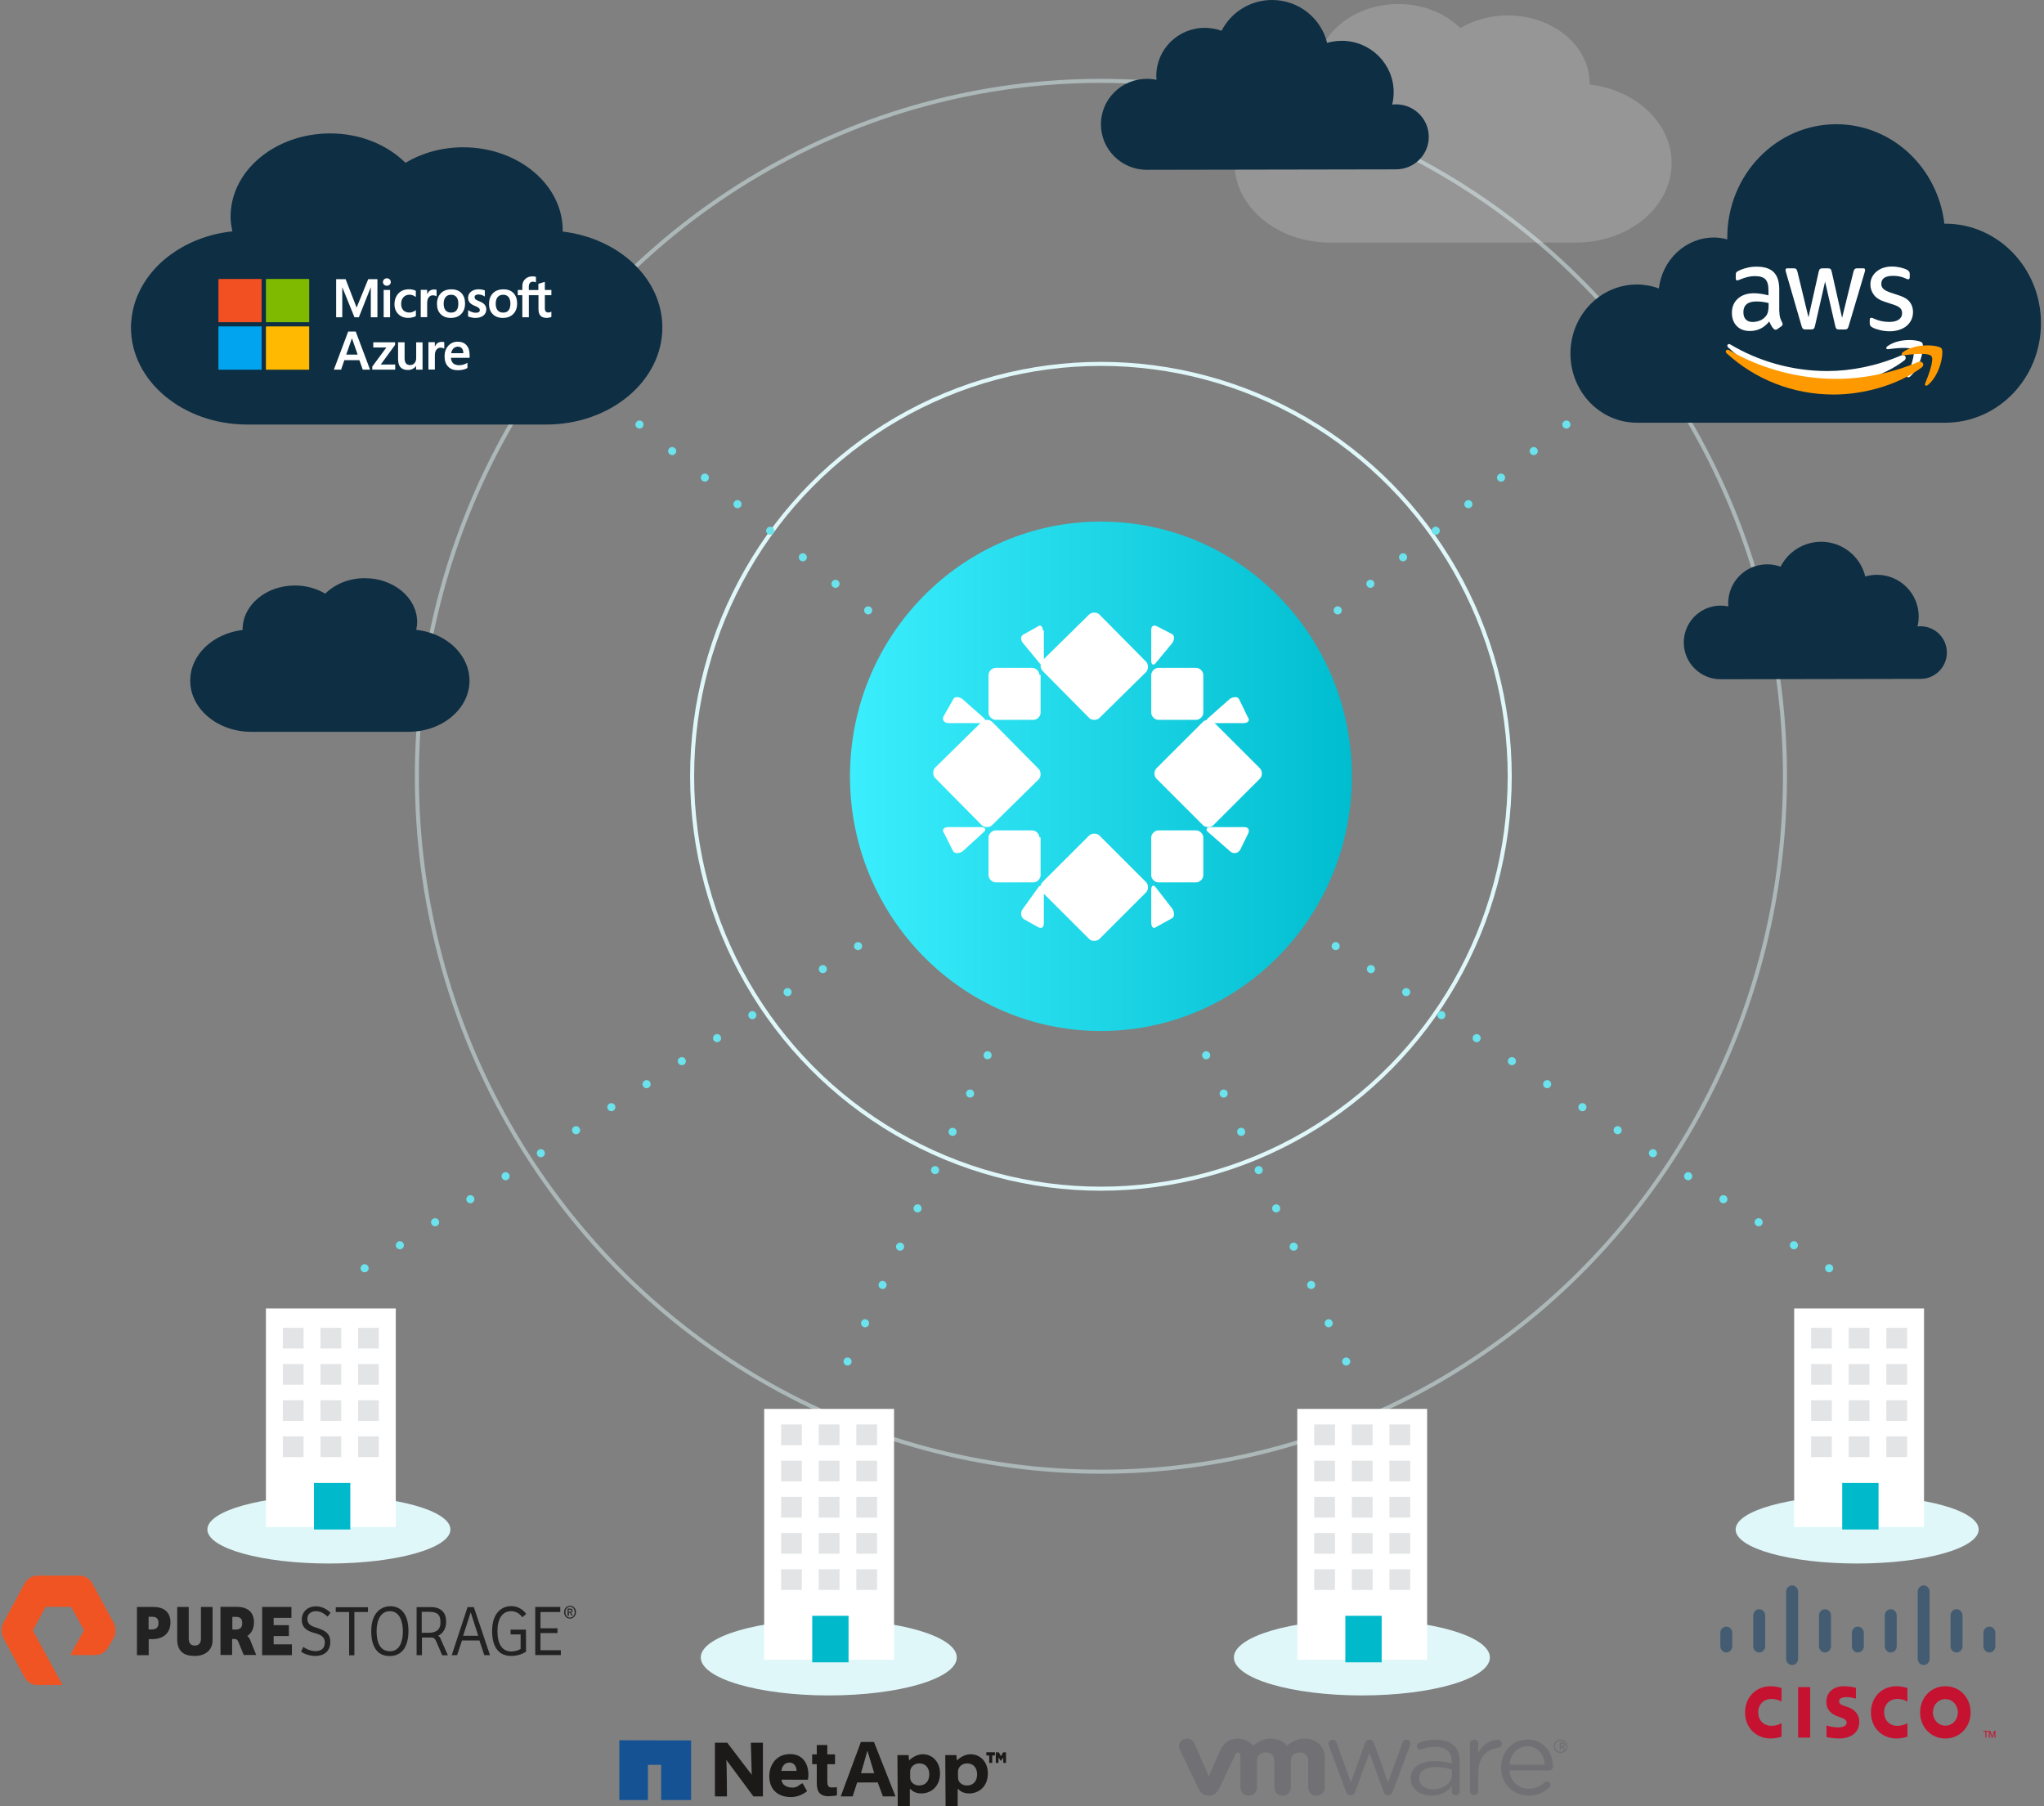 <?xml version="1.0" encoding="UTF-8"?>
<svg width="404px" height="357px" viewBox="0 0 404 357" version="1.1" xmlns="http://www.w3.org/2000/svg" xmlns:xlink="http://www.w3.org/1999/xlink">
    <rect x="0" y="0" width="404" height="357" fill="#808080" stroke="none"/>
    <title>technology-cloud-graphic-info</title>
    <defs>
        <linearGradient x1="0%" y1="50%" x2="100%" y2="50%" id="linearGradient-1">
            <stop stop-color="#3BEEFD" offset="0%"></stop>
            <stop stop-color="#00BDCF" offset="100%"></stop>
        </linearGradient>
    </defs>
    <g id="technology-cloud-graphic-info" stroke="none" stroke-width="1" fill="none" fill-rule="evenodd">
        <g id="technology-cloud-graphic-info.svg.imgo">
            <g id="Group" transform="translate(82.4, 15.983)">
                <ellipse id="Oval" fill="url(#linearGradient-1)" cx="135.2" cy="137.458" rx="49.6" ry="50.348"></ellipse>
                <ellipse id="Oval" stroke="#E0F7F9" stroke-width="0.8" cx="135.2" cy="137.458" rx="80.8" ry="81.516"></ellipse>
                <ellipse id="Oval" stroke="#E0F7F9" stroke-width="0.8" opacity="0.457" cx="135.2" cy="137.458" rx="135.2" ry="137.458"></ellipse>
            </g>
            <path d="M311.5,47.95 L262.9,47.95 C252.462,47.95 244,40.914 244,32.233 C244,31.424 244.097,30.634 244.237,29.858 C244.264,29.714 244.287,29.57 244.315,29.427 C244.477,28.684 244.701,27.956 244.986,27.251 C245.034,27.131 245.088,27.014 245.143,26.894 C245.797,25.408 246.685,24.038 247.775,22.835 C247.845,22.759 247.913,22.681 247.985,22.605 C248.562,21.987 249.184,21.411 249.846,20.884 C249.889,20.851 249.933,20.821 249.975,20.787 C251.436,19.656 253.05,18.739 254.769,18.063 C254.813,18.043 254.856,18.026 254.9,18.008 C255.8,17.66 256.73,17.363 257.698,17.133 C258.618,16.919 259.551,16.761 260.49,16.662 C260.321,15.883 260.2,15.089 260.2,14.271 C260.2,6.83 267.455,0.799 276.4,0.799 C281.326,0.799 285.68,2.66 288.637,5.554 C291.285,3.987 294.504,3.044 297.999,3.044 C306.945,3.044 314.2,9.075 314.2,16.516 C314.2,16.576 314.179,16.632 314.179,16.692 C323.343,17.775 330.4,24.31 330.4,32.233 C330.4,40.914 321.938,47.95 311.5,47.95 L311.5,47.95 Z" id="Path" fill="#FFFFFF" fill-rule="nonzero" opacity="0.179"></path>
            <path d="M49.675,144.65 L80.725,144.65 C87.394,144.65 92.8,140.118 92.8,134.527 C92.8,134.007 92.738,133.497 92.649,132.997 C92.631,132.904 92.616,132.812 92.599,132.72 C92.495,132.241 92.352,131.772 92.169,131.318 C92.139,131.241 92.105,131.166 92.07,131.088 C91.653,130.132 91.085,129.25 90.388,128.474 C90.344,128.425 90.3,128.375 90.254,128.326 C89.885,127.928 89.488,127.558 89.065,127.218 L88.983,127.155 C88.051,126.427 87.019,125.836 85.92,125.4 L85.836,125.365 C85.254,125.136 84.656,124.948 84.048,124.802 C83.461,124.664 82.865,124.562 82.265,124.498 C82.381,123.993 82.443,123.476 82.45,122.958 C82.45,118.166 77.815,114.282 72.1,114.282 C68.953,114.282 66.17,115.48 64.282,117.344 C62.59,116.334 60.534,115.728 58.301,115.728 C52.585,115.728 47.95,119.612 47.95,124.404 C47.95,124.444 47.964,124.479 47.964,124.518 C42.109,125.215 37.6,129.424 37.6,134.528 C37.6,140.118 43.006,144.65 49.675,144.65 L49.675,144.65 Z M379.595,123.786 C379.392,123.786 379.192,123.799 378.995,123.822 C379.15,123.192 379.234,122.532 379.234,121.854 C379.234,117.306 375.544,113.618 370.992,113.618 C370.208,113.618 369.428,113.73 368.675,113.951 C367.788,110.294 364.716,107.578 360.978,107.146 C357.241,106.715 353.63,108.659 351.933,112.017 C351.081,111.703 350.181,111.543 349.273,111.544 C345.026,111.544 341.583,114.985 341.583,119.229 C341.583,119.444 341.593,119.656 341.611,119.867 C339.461,119.405 337.218,119.94 335.507,121.322 C333.796,122.703 332.802,124.784 332.801,126.983 C332.803,131.004 336.063,134.262 340.084,134.261 L379.595,134.188 C382.468,134.189 384.798,131.861 384.8,128.988 C384.8,126.115 382.47,123.786 379.595,123.786 L379.595,123.786 Z" id="Shape" fill="#0D2E43" fill-rule="nonzero"></path>
            <g id="Group" transform="translate(184, 121)" fill="#FFFFFF" fill-rule="nonzero">
                <path d="M33.31,20.9 C32.798,21.417 31.775,21.417 31.263,20.9 L22.059,11.592 C21.548,11.075 21.548,10.04 22.059,9.523 L31.264,0.473 C31.776,-0.043 32.799,-0.043 33.31,0.473 L42.515,9.782 C43.027,10.299 43.027,11.333 42.515,11.85 L33.31,20.9 Z" id="Path"></path>
                <path d="M31.263,64.592 L22.059,55.397 C21.548,54.886 21.548,53.864 22.059,53.353 L31.265,44.157 C31.776,43.647 32.799,43.647 33.311,44.157 L42.515,53.353 C43.027,53.864 43.027,54.886 42.515,55.397 L33.309,64.592 C32.798,65.103 31.775,65.103 31.263,64.592 Z" id="Path"></path>
                <path d="M55.821,42.106 C55.309,42.616 54.286,42.616 53.774,42.106 L44.569,32.91 C44.057,32.4 44.057,31.377 44.569,30.867 L53.774,21.671 C54.286,21.16 55.309,21.16 55.821,21.671 L65.025,30.867 C65.537,31.377 65.537,32.399 65.025,32.91 L55.822,42.106 L55.821,42.106 Z" id="Path"></path>
                <path d="M22.108,54.889 C22.108,54.065 21.688,53.79 21.266,54.339 L18.11,58.733 C17.69,59.283 17.69,60.106 18.32,60.655 L21.266,62.303 C21.898,62.577 22.319,62.303 22.319,61.479 L22.319,54.889 L22.109,54.889 L22.108,54.889 Z" id="Path"></path>
                <path d="M47.54,60.563 C48.172,60.293 48.172,59.48 47.75,58.668 L44.384,54.335 C43.964,53.794 43.542,54.065 43.542,54.877 L43.542,61.375 C43.542,62.188 43.963,62.729 44.595,62.188 L47.54,60.563 Z" id="Path"></path>
                <path d="M53.832,44.533 C53.832,43.833 53.13,43.132 52.428,43.132 L44.946,43.132 C44.244,43.132 43.542,43.832 43.542,44.533 L43.542,52.009 C43.542,52.71 44.244,53.411 44.946,53.411 L52.429,53.411 C53.131,53.411 53.832,52.711 53.832,52.009 L53.832,44.533 L53.832,44.533 Z" id="Path"></path>
                <path d="M60.992,17.366 C60.72,16.645 59.907,16.645 59.094,17.126 L54.758,20.969 C54.215,21.449 54.487,21.93 55.3,21.93 L61.805,21.93 C62.618,21.93 63.16,21.45 62.618,20.729 L60.991,17.365 L60.992,17.366 Z" id="Path"></path>
                <path d="M47.751,6.046 C48.171,5.286 48.171,4.526 47.541,4.272 L44.594,2.751 C43.964,2.497 43.542,2.751 43.542,3.511 L43.542,9.596 C43.542,10.356 43.963,10.61 44.384,10.103 L47.752,6.046 L47.751,6.046 Z" id="Path"></path>
                <path d="M6.189,17.142 C5.388,16.638 4.586,16.638 4.319,17.394 L2.452,20.67 C2.185,21.426 2.719,21.93 3.521,21.93 L9.931,21.93 C10.732,21.93 11,21.426 10.465,20.922 L6.191,17.142 L6.189,17.142 Z" id="Path"></path>
                <path d="M21.442,12.41 C21.442,11.709 20.74,11.008 20.038,11.008 L12.788,11.008 C12.087,11.008 11.385,11.708 11.385,12.41 L11.385,19.886 C11.385,20.586 12.087,21.288 12.789,21.288 L20.272,21.288 C20.974,21.288 21.676,20.587 21.676,19.886 L21.676,12.41 L21.442,12.41 L21.442,12.41 Z" id="Path"></path>
                <path d="M22.112,3.606 C22.112,2.857 21.699,2.357 21.08,2.857 L18.396,4.357 C17.778,4.607 17.571,5.357 18.191,6.107 L21.493,10.105 C21.906,10.605 22.319,10.355 22.319,9.605 L22.319,3.608 L22.112,3.608 L22.112,3.606 Z" id="Path"></path>
                <path d="M62.733,43.69 C63.008,42.97 62.733,42.49 61.908,42.49 L55.312,42.49 C54.487,42.49 54.212,42.97 54.762,43.45 L59.16,47.294 C59.71,47.774 60.535,47.774 61.084,47.054 L62.734,43.69 L62.733,43.69 Z" id="Path"></path>
                <path d="M21.442,44.533 C21.442,43.833 20.74,43.132 20.038,43.132 L12.788,43.132 C12.087,43.132 11.385,43.832 11.385,44.533 L11.385,52.009 C11.385,52.71 12.087,53.411 12.789,53.411 L20.272,53.411 C20.974,53.411 21.676,52.711 21.676,52.009 L21.676,44.533 L21.442,44.533 L21.442,44.533 Z" id="Path"></path>
                <path d="M10.451,43.45 C11.011,42.97 10.731,42.49 9.891,42.49 L3.447,42.49 C2.606,42.49 2.046,42.97 2.606,43.69 L4.287,47.054 C4.567,47.774 5.408,47.774 6.249,47.294 L10.452,43.45 L10.451,43.45 Z" id="Path"></path>
                <path d="M53.832,19.886 C53.832,20.586 53.13,21.288 52.428,21.288 L44.946,21.288 C44.244,21.288 43.542,20.587 43.542,19.886 L43.542,12.41 C43.542,11.709 44.244,11.008 44.946,11.008 L52.429,11.008 C53.131,11.008 53.832,11.708 53.832,12.41 L53.832,19.886 L53.832,19.886 Z" id="Path"></path>
                <path d="M12.086,42.101 C11.574,42.618 10.551,42.618 10.041,42.101 L0.836,32.793 C0.324,32.276 0.324,31.242 0.836,30.725 L10.041,21.675 C10.552,21.158 11.575,21.158 12.087,21.675 L21.292,30.983 C21.803,31.501 21.803,32.535 21.292,33.052 L12.086,42.102 L12.086,42.101 Z" id="Path"></path>
            </g>
            <g id="Group" transform="translate(25, 0)">
                <path d="M250.914,20.626 C250.661,20.626 250.411,20.642 250.166,20.67 C250.363,19.875 250.463,19.058 250.463,18.239 C250.463,12.621 245.865,8.066 240.193,8.066 C239.19,8.066 238.222,8.211 237.306,8.476 C236.12,3.614 231.703,-2.41331818e-05 226.43,-2.41331818e-05 C222.221,-0.009 218.363,2.343 216.442,6.087 C215.38,5.7 214.258,5.503 213.127,5.504 C207.835,5.504 203.544,9.754 203.544,14.996 C203.544,15.262 203.558,15.524 203.579,15.784 C202.966,15.654 202.329,15.584 201.677,15.584 C196.664,15.584 192.6,19.61 192.6,24.575 C192.6,29.54 196.664,33.565 201.677,33.565 L250.914,33.475 C254.496,33.475 257.4,30.599 257.4,27.051 C257.4,23.503 254.496,20.626 250.914,20.626 Z" id="Path" fill="#0D2E43" fill-rule="nonzero"></path>
                <path d="M23.86,83.913 L82.939,83.913 C95.627,83.913 105.913,75.327 105.913,64.733 C105.913,63.746 105.795,62.782 105.625,61.835 C105.592,61.658 105.564,61.483 105.53,61.309 C105.33,60.399 105.061,59.512 104.714,58.653 C104.656,58.507 104.59,58.364 104.524,58.218 C103.73,56.406 102.649,54.734 101.324,53.265 C101.24,53.172 101.156,53.077 101.069,52.984 C100.367,52.23 99.611,51.528 98.807,50.884 C98.755,50.844 98.701,50.806 98.65,50.765 C96.875,49.386 94.913,48.266 92.823,47.44 C92.769,47.416 92.716,47.396 92.663,47.374 C91.555,46.94 90.419,46.583 89.262,46.306 C88.144,46.044 87.01,45.852 85.868,45.731 C86.073,44.781 86.221,43.811 86.221,42.813 C86.22,33.733 77.4,26.373 66.527,26.373 C60.539,26.373 55.247,28.644 51.653,32.176 C48.433,30.263 44.521,29.113 40.272,29.113 C29.397,29.113 20.578,36.473 20.578,45.553 C20.578,45.627 20.604,45.694 20.604,45.768 C9.464,47.089 0.886,55.065 0.886,64.733 C0.886,75.327 11.172,83.913 23.86,83.913 Z" id="Path" fill="#0D2E43" fill-rule="nonzero" transform="translate(53.4, 55.143) scale(-1, 1) translate(-53.4, -55.143) "></path>
                <g transform="translate(18, 54)" fill-rule="nonzero">
                    <g transform="translate(22, 11)" fill="#FFFFFF" id="Shape">
                        <path d="M5.31,0.53 L8.14,8.06 L6.7,8.06 L6.03,6.19 L3.06,6.19 L2.42,8.06 L0.99,8.06 L3.82,0.53 L5.31,0.53 L5.31,0.53 Z M4.54,1.92 L3.43,5.09 L5.69,5.09 L4.58,1.92 L4.54,1.92 Z M8.78,2.66 L13.09,2.66 L13.09,3.17 L10.26,7.05 L13.11,7.05 L13.11,8.06 L8.58,8.06 L8.58,7.46 L11.37,3.68 L8.78,3.68 L8.78,2.66 L8.78,2.66 Z M18.52,2.66 L18.52,8.06 L17.24,8.06 L17.24,7.35 L17.22,7.35 C17.05,7.59 16.83,7.79 16.55,7.92 C16.27,8.06 15.95,8.13 15.6,8.13 C14.97,8.13 14.5,7.95 14.17,7.6 C13.84,7.25 13.68,6.69 13.68,5.94 L13.68,2.66 L14.97,2.66 L14.97,5.79 C14.97,6.24 15.06,6.59 15.24,6.82 C15.42,7.05 15.69,7.16 16.06,7.16 C16.42,7.16 16.71,7.03 16.93,6.78 C17.15,6.53 17.26,6.19 17.26,5.79 L17.26,2.67 L18.52,2.67 L18.52,2.66 Z M22.34,2.57 C22.44,2.57 22.53,2.58 22.61,2.59 C22.69,2.6 22.76,2.62 22.81,2.64 L22.81,3.93 C22.722,3.868 22.624,3.82 22.52,3.79 C22.39,3.75 22.24,3.72 22.06,3.72 C21.75,3.72 21.49,3.85 21.27,4.11 C21.05,4.37 20.95,4.78 20.95,5.32 L20.95,8.04 L19.68,8.04 L19.68,2.64 L20.95,2.64 L20.95,3.49 L20.97,3.49 C21.09,3.2 21.26,2.97 21.49,2.8 C21.73,2.65 22.01,2.57 22.34,2.57 L22.34,2.57 Z M27.39,6.7 L27.39,7.74 C27.18,7.87 26.91,7.98 26.57,8.06 C26.23,8.14 25.87,8.18 25.48,8.18 C24.66,8.18 24.02,7.94 23.56,7.45 C23.1,6.96 22.87,6.29 22.87,5.42 C22.87,4.58 23.11,3.9 23.6,3.35 C24.09,2.81 24.71,2.54 25.46,2.54 C26.21,2.54 26.79,2.77 27.2,3.23 C27.61,3.69 27.82,4.32 27.82,5.12 L27.82,5.73 L24.12,5.73 C24.18,6.27 24.35,6.65 24.64,6.87 C24.93,7.09 25.31,7.19 25.77,7.19 C26.07,7.19 26.36,7.14 26.64,7.05 C26.93,6.97 27.18,6.85 27.39,6.7 L27.39,6.7 Z M26.58,4.81 C26.58,4.39 26.48,4.07 26.29,3.85 C26.1,3.63 25.82,3.52 25.47,3.52 C25.17,3.52 24.89,3.63 24.65,3.85 C24.41,4.07 24.25,4.39 24.17,4.81 L26.58,4.81 L26.58,4.81 Z"></path>
                    </g>
                    <path d="M31.6,1.18 L31.6,8.71 L30.29,8.71 L30.29,2.81 L30.27,2.81 L27.93,8.71 L27.06,8.71 L24.67,2.81 L24.65,2.81 L24.65,8.71 L23.44,8.71 L23.44,1.18 L25.31,1.18 L27.47,6.76 L27.5,6.76 L29.78,1.18 L31.6,1.18 Z M32.69,1.75 C32.69,1.54 32.77,1.36 32.92,1.22 C33.07,1.08 33.25,1.01 33.46,1.01 C33.68,1.01 33.87,1.08 34.02,1.23 C34.17,1.38 34.24,1.55 34.24,1.75 C34.24,1.96 34.16,2.13 34.01,2.27 C33.862,2.41 33.664,2.486 33.46,2.48 C33.256,2.486 33.058,2.41 32.91,2.27 C32.77,2.133 32.69,1.946 32.69,1.75 L32.69,1.75 Z M34.1,3.31 L34.1,8.71 L32.83,8.71 L32.83,3.31 L34.1,3.31 Z M37.95,7.78 C38.14,7.78 38.35,7.74 38.57,7.65 C38.8,7.56 39.01,7.45 39.2,7.3 L39.2,8.48 C39,8.6 38.77,8.68 38.51,8.74 C38.25,8.8 37.97,8.83 37.66,8.83 C36.87,8.83 36.22,8.58 35.72,8.08 C35.22,7.58 34.97,6.94 34.97,6.16 C34.97,5.29 35.22,4.58 35.73,4.02 C36.24,3.46 36.96,3.18 37.89,3.18 C38.13,3.18 38.37,3.21 38.61,3.27 C38.85,3.33 39.05,3.4 39.19,3.48 L39.19,4.7 C38.99,4.56 38.79,4.45 38.59,4.37 C38.39,4.29 38.18,4.25 37.96,4.25 C37.46,4.25 37.06,4.41 36.75,4.74 C36.44,5.07 36.29,5.5 36.29,6.06 C36.29,6.61 36.44,7.03 36.73,7.34 C37.04,7.63 37.44,7.78 37.95,7.78 Z M42.82,3.22 C42.92,3.22 43.01,3.23 43.09,3.24 C43.17,3.25 43.24,3.27 43.29,3.29 L43.29,4.58 C43.202,4.518 43.104,4.47 43,4.44 C42.87,4.4 42.72,4.37 42.54,4.37 C42.23,4.37 41.97,4.5 41.75,4.76 C41.53,5.02 41.43,5.43 41.43,5.97 L41.43,8.69 L40.16,8.69 L40.16,3.29 L41.43,3.29 L41.43,4.14 L41.45,4.14 C41.57,3.85 41.74,3.62 41.97,3.45 C42.21,3.3 42.49,3.22 42.82,3.22 L42.82,3.22 Z M43.37,6.09 C43.37,5.2 43.62,4.49 44.13,3.97 C44.63,3.45 45.33,3.19 46.23,3.19 C47.07,3.19 47.73,3.44 48.21,3.94 C48.68,4.44 48.92,5.12 48.92,5.97 C48.92,6.84 48.67,7.54 48.16,8.06 C47.66,8.58 46.97,8.84 46.1,8.84 C45.26,8.84 44.6,8.59 44.11,8.1 C43.61,7.61 43.37,6.94 43.37,6.09 L43.37,6.09 Z M44.69,6.05 C44.69,6.61 44.82,7.04 45.07,7.34 C45.33,7.64 45.69,7.79 46.17,7.79 C46.63,7.79 46.98,7.64 47.23,7.34 C47.47,7.04 47.59,6.6 47.59,6.02 C47.59,5.44 47.46,5 47.21,4.7 C46.96,4.4 46.61,4.26 46.16,4.26 C45.69,4.26 45.33,4.41 45.08,4.72 C44.82,5.03 44.69,5.47 44.69,6.05 L44.69,6.05 Z M50.8,4.73 C50.8,4.91 50.86,5.05 50.97,5.16 C51.09,5.26 51.34,5.39 51.74,5.55 C52.25,5.75 52.6,5.98 52.81,6.24 C53.01,6.49 53.12,6.8 53.12,7.16 C53.12,7.67 52.92,8.08 52.53,8.38 C52.14,8.69 51.61,8.84 50.95,8.84 C50.73,8.84 50.48,8.81 50.21,8.76 C49.94,8.71 49.71,8.64 49.52,8.55 L49.52,7.3 C49.75,7.46 50,7.59 50.27,7.68 C50.54,7.77 50.78,7.82 50.99,7.82 C51.28,7.82 51.49,7.78 51.63,7.7 C51.77,7.62 51.83,7.48 51.83,7.3 C51.832,7.129 51.755,6.966 51.62,6.86 C51.48,6.74 51.21,6.6 50.81,6.44 C50.34,6.24 50.01,6.02 49.81,5.78 C49.61,5.53 49.52,5.22 49.52,4.85 C49.52,4.36 49.71,3.96 50.1,3.65 C50.49,3.34 50.99,3.18 51.6,3.18 C51.79,3.18 52,3.2 52.24,3.24 C52.47,3.28 52.67,3.34 52.83,3.4 L52.83,4.61 C52.66,4.5 52.47,4.4 52.24,4.32 C52.02,4.24 51.79,4.2 51.57,4.2 C51.33,4.2 51.14,4.25 51.01,4.34 C50.87,4.43 50.8,4.56 50.8,4.73 L50.8,4.73 Z M53.66,6.09 C53.66,5.2 53.91,4.49 54.42,3.97 C54.92,3.45 55.62,3.19 56.52,3.19 C57.36,3.19 58.02,3.44 58.5,3.94 C58.97,4.44 59.21,5.12 59.21,5.97 C59.21,6.84 58.96,7.54 58.45,8.06 C57.95,8.58 57.26,8.84 56.39,8.84 C55.55,8.84 54.89,8.59 54.4,8.1 C53.91,7.61 53.66,6.94 53.66,6.09 L53.66,6.09 Z M54.98,6.05 C54.98,6.61 55.11,7.04 55.36,7.34 C55.62,7.64 55.98,7.79 56.46,7.79 C56.92,7.79 57.27,7.64 57.52,7.34 C57.76,7.04 57.88,6.6 57.88,6.02 C57.88,5.44 57.75,5 57.5,4.7 C57.25,4.4 56.9,4.26 56.45,4.26 C55.98,4.26 55.62,4.41 55.37,4.72 C55.11,5.03 54.98,5.47 54.98,6.05 L54.98,6.05 Z M63.42,4.35 L61.53,4.35 L61.53,8.71 L60.24,8.71 L60.24,4.35 L59.34,4.35 L59.34,3.31 L60.24,3.31 L60.24,2.56 C60.24,1.99 60.42,1.53 60.79,1.17 C61.16,0.81 61.63,0.63 62.21,0.63 C62.36,0.63 62.5,0.64 62.62,0.65 C62.74,0.67 62.84,0.69 62.93,0.72 L62.93,1.82 C62.89,1.8 62.81,1.77 62.71,1.73 C62.61,1.7 62.48,1.68 62.35,1.68 C62.08,1.68 61.88,1.76 61.74,1.93 C61.6,2.1 61.52,2.34 61.52,2.67 L61.52,3.32 L63.41,3.32 L63.41,2.1 L64.69,1.71 L64.69,3.31 L65.98,3.31 L65.98,4.35 L64.69,4.35 L64.69,6.87 C64.69,7.2 64.75,7.44 64.87,7.57 C64.99,7.71 65.18,7.77 65.44,7.77 C65.51,7.77 65.6,7.75 65.71,7.72 C65.81,7.69 65.9,7.64 65.98,7.59 L65.98,8.64 C65.9,8.69 65.77,8.73 65.58,8.77 C65.39,8.81 65.21,8.83 65.03,8.83 C64.49,8.83 64.09,8.69 63.83,8.4 C63.56,8.11 63.43,7.69 63.43,7.11 L63.43,4.35 L63.42,4.35 L63.42,4.35 Z" id="Shape" fill="#FFFFFF"></path>
                    <polygon id="Path" fill="#F25022" points="0.21 1.18 8.71 1.18 8.71 9.68 0.21 9.68"></polygon>
                    <polygon id="Path" fill="#7FBA00" points="9.6 1.18 18.1 1.18 18.1 9.68 9.6 9.68"></polygon>
                    <polygon id="Path" fill="#00A4EF" points="0.21 10.56 8.71 10.56 8.71 19.06 0.21 19.06"></polygon>
                    <polygon id="Path" fill="#FFB900" points="9.6 10.56 18.1 10.56 18.1 19.06 9.6 19.06"></polygon>
                    <g transform="translate(0, 1)" id="Path">
                        <polygon fill="#F25022" points="0.21 0.18 8.71 0.18 8.71 8.68 0.21 8.68"></polygon>
                        <polygon fill="#7FBA00" points="9.6 0.18 18.1 0.18 18.1 8.68 9.6 8.68"></polygon>
                        <polygon fill="#00A4EF" points="0.21 9.56 8.71 9.56 8.71 18.06 0.21 18.06"></polygon>
                        <polygon fill="#FFB900" points="9.6 9.56 18.1 9.56 18.1 18.06 9.6 18.06"></polygon>
                    </g>
                </g>
                <path d="M101.4,83.913 L148.6,122.273 M284.6,83.913 L237.4,122.273" id="Shape" stroke="#6BE2EC" stroke-width="1.6" stroke-linecap="round" stroke-linejoin="round" stroke-dasharray="0,8.32"></path>
                <g transform="translate(285, 24)" fill-rule="nonzero">
                    <path d="M74.485,20.217 C74.426,20.217 74.37,20.227 74.309,20.227 C73.016,9.147 63.951,0.553 52.943,0.553 C41.043,0.553 31.4,10.578 31.4,22.95 C31.4,23.075 31.415,23.197 31.418,23.319 C30.568,23.101 29.69,22.949 28.774,22.949 C23.144,22.949 18.551,27.351 17.875,33.015 C16.485,32.504 15.016,32.241 13.535,32.238 C6.28,32.238 0.4,38.352 0.4,45.893 C0.4,53.438 6.28,59.553 13.535,59.553 L74.485,59.553 C84.93,59.553 93.4,50.747 93.4,39.884 C93.4,29.023 84.931,20.216 74.485,20.216 L74.485,20.217 Z" id="Path" fill="#0D2E43"></path>
                    <g transform="translate(31, 28)" fill="#FFFFFF">
                        <path d="M10.697,9.573 C10.697,10.077 10.749,10.485 10.84,10.785 C10.944,11.085 11.074,11.411 11.255,11.765 C11.313,11.859 11.345,11.967 11.345,12.078 C11.345,12.215 11.268,12.351 11.099,12.488 L10.281,13.059 C10.184,13.133 10.066,13.176 9.944,13.182 C9.814,13.182 9.685,13.114 9.554,12.992 C9.379,12.794 9.222,12.58 9.087,12.352 C8.957,12.12 8.828,11.861 8.685,11.547 C7.673,12.801 6.401,13.427 4.869,13.427 C3.779,13.427 2.909,13.1 2.273,12.447 C1.637,11.793 1.313,10.922 1.313,9.832 C1.313,8.674 1.703,7.735 2.494,7.026 C3.286,6.319 4.337,5.964 5.674,5.964 C6.115,5.964 6.57,6.005 7.05,6.074 C7.53,6.142 8.024,6.251 8.542,6.374 L8.542,5.379 C8.542,4.344 8.335,3.622 7.932,3.2 C7.517,2.778 6.816,2.574 5.816,2.574 C5.362,2.574 4.895,2.628 4.415,2.751 C3.938,2.871 3.469,3.025 3.013,3.214 C2.866,3.284 2.713,3.343 2.558,3.391 C2.491,3.414 2.422,3.427 2.351,3.431 C2.17,3.431 2.078,3.295 2.078,3.01 L2.078,2.343 C2.078,2.124 2.104,1.961 2.17,1.865 C2.234,1.77 2.351,1.675 2.533,1.58 C2.987,1.334 3.532,1.13 4.168,0.967 C4.828,0.789 5.509,0.702 6.193,0.708 C7.738,0.708 8.867,1.076 9.593,1.812 C10.307,2.546 10.671,3.662 10.671,5.162 L10.671,9.573 L10.697,9.573 L10.697,9.573 Z M5.427,11.643 C5.855,11.643 6.297,11.561 6.764,11.398 C7.231,11.235 7.647,10.935 7.998,10.526 C8.207,10.275 8.358,9.976 8.438,9.655 C8.528,9.267 8.571,8.869 8.568,8.47 L8.568,7.9 C8.175,7.799 7.776,7.721 7.374,7.668 C6.97,7.614 6.562,7.587 6.154,7.586 C5.284,7.586 4.649,7.764 4.22,8.131 C3.792,8.499 3.584,9.016 3.584,9.696 C3.584,10.336 3.74,10.814 4.064,11.14 C4.376,11.48 4.83,11.644 5.427,11.644 L5.427,11.643 Z M15.85,13.113 C15.616,13.113 15.46,13.073 15.357,12.978 C15.253,12.896 15.162,12.705 15.084,12.447 L12.034,1.92 C11.956,1.648 11.917,1.471 11.917,1.376 C11.917,1.158 12.021,1.036 12.229,1.036 L13.5,1.036 C13.747,1.036 13.916,1.076 14.007,1.171 C14.11,1.253 14.189,1.443 14.266,1.702 L16.447,10.717 L18.472,1.702 C18.537,1.43 18.615,1.252 18.718,1.172 C18.822,1.089 19.004,1.035 19.237,1.035 L20.277,1.035 C20.523,1.035 20.691,1.076 20.795,1.171 C20.899,1.253 20.99,1.443 21.041,1.702 L23.092,10.826 L25.338,1.702 C25.416,1.43 25.507,1.252 25.598,1.172 C25.701,1.089 25.87,1.035 26.104,1.035 L27.311,1.035 C27.518,1.035 27.635,1.144 27.635,1.375 C27.635,1.443 27.623,1.512 27.61,1.593 C27.59,1.709 27.559,1.823 27.518,1.933 L24.39,12.46 C24.313,12.732 24.222,12.91 24.118,12.991 C24.014,13.073 23.845,13.127 23.625,13.127 L22.509,13.127 C22.262,13.127 22.093,13.087 21.989,12.991 C21.886,12.896 21.795,12.719 21.743,12.446 L19.731,3.663 L17.732,12.433 C17.667,12.705 17.589,12.883 17.486,12.978 C17.381,13.073 17.2,13.114 16.966,13.114 L15.85,13.114 L15.85,13.113 Z M32.529,13.482 C31.854,13.482 31.179,13.399 30.53,13.236 C29.88,13.073 29.375,12.896 29.038,12.691 C28.83,12.569 28.687,12.433 28.635,12.31 C28.585,12.19 28.558,12.06 28.557,11.929 L28.557,11.235 C28.557,10.949 28.661,10.812 28.855,10.812 C28.935,10.812 29.014,10.826 29.089,10.853 C29.167,10.88 29.284,10.935 29.414,10.989 C29.854,11.193 30.335,11.358 30.841,11.466 C31.361,11.575 31.867,11.63 32.386,11.63 C33.204,11.63 33.84,11.48 34.281,11.18 C34.722,10.88 34.956,10.445 34.956,9.887 C34.956,9.505 34.839,9.192 34.606,8.934 C34.372,8.674 33.931,8.443 33.295,8.225 L31.412,7.612 C30.465,7.299 29.764,6.837 29.336,6.223 C28.915,5.65 28.687,4.959 28.686,4.248 C28.686,3.677 28.804,3.173 29.038,2.737 C29.268,2.3 29.588,1.919 29.972,1.62 C30.376,1.3 30.833,1.06 31.322,0.912 C31.852,0.752 32.403,0.674 32.957,0.682 C33.243,0.682 33.541,0.694 33.827,0.736 C34.125,0.776 34.397,0.831 34.67,0.886 C34.93,0.953 35.176,1.022 35.41,1.103 C35.644,1.185 35.826,1.267 35.955,1.348 C36.137,1.458 36.267,1.566 36.345,1.688 C36.423,1.798 36.461,1.948 36.461,2.138 L36.461,2.778 C36.461,3.064 36.358,3.214 36.163,3.214 C36.059,3.214 35.891,3.159 35.67,3.05 C34.93,2.696 34.1,2.52 33.178,2.52 C32.438,2.52 31.854,2.642 31.451,2.9 C31.049,3.16 30.841,3.554 30.841,4.112 C30.841,4.494 30.971,4.821 31.231,5.079 C31.491,5.339 31.971,5.597 32.658,5.829 L34.502,6.441 C35.436,6.754 36.111,7.191 36.513,7.749 C36.916,8.307 37.111,8.947 37.111,9.655 C37.111,10.24 36.994,10.772 36.773,11.235 C36.543,11.7 36.22,12.108 35.826,12.433 C35.424,12.773 34.943,13.018 34.385,13.195 C33.785,13.389 33.158,13.485 32.529,13.482 L32.529,13.482 Z M35.363,19.266 C31.133,22.493 24.986,24.206 19.701,24.206 C12.296,24.206 5.621,21.377 0.581,16.676 C0.182,16.304 0.543,15.799 1.018,16.091 C6.47,19.359 13.195,21.338 20.152,21.338 C24.845,21.338 30.002,20.328 34.746,18.256 C35.454,17.924 36.058,18.735 35.363,19.266 L35.363,19.266 Z" id="Shape"></path>
                        <path d="M37.125,17.194 C36.585,16.476 33.55,16.848 32.175,17.021 C31.763,17.074 31.699,16.703 32.071,16.423 C34.489,14.67 38.462,15.175 38.925,15.759 C39.388,16.357 38.796,20.461 36.533,22.427 C36.186,22.732 35.853,22.573 36.006,22.174 C36.52,20.859 37.665,17.897 37.125,17.194 L37.125,17.194 Z" id="Path"></path>
                    </g>
                    <g transform="translate(31, 44)" fill="#FF9900" id="Path">
                        <g>
                            <path d="M38.8,4.647 C34.115,8.134 27.31,9.986 21.457,9.986 C13.256,9.986 5.867,6.929 0.285,1.848 C-0.156,1.446 0.242,0.901 0.769,1.217 C6.806,4.747 14.253,6.886 21.956,6.886 C27.153,6.886 32.862,5.795 38.116,3.556 C38.899,3.198 39.569,4.073 38.8,4.646 L38.8,4.647 Z"></path>
                            <path d="M40.75,2.408 C40.153,1.633 36.792,2.035 35.269,2.221 C34.813,2.279 34.742,1.877 35.155,1.575 C37.831,-0.319 42.231,0.226 42.744,0.858 C43.256,1.504 42.601,5.938 40.095,8.063 C39.711,8.393 39.341,8.22 39.512,7.79 C40.081,6.37 41.348,3.168 40.75,2.408 Z"></path>
                        </g>
                    </g>
                </g>
            </g>
            <g id="Group" transform="translate(0, 187)">
                <g transform="translate(138.115, 90.985)" fill-rule="nonzero">
                    <ellipse id="Oval" fill="#E0F7F9" cx="25.695" cy="49.631" rx="25.299" ry="7.504"></ellipse>
                    <polygon id="Path" fill="#FFFFFF" points="12.926 0.5 38.592 0.5 38.592 50.091 12.926 50.091"></polygon>
                    <polygon id="Path" fill="#00BACB" points="22.425 41.393 29.604 41.393 29.604 50.591 22.425 50.591"></polygon>
                    <g opacity="0.5" transform="translate(16, 3)" fill="#C5C9CD" id="Shape">
                        <path d="M0.272,14.886 L4.374,14.886 L4.374,18.974 L0.272,18.974 L0.272,14.886 Z M7.708,14.886 L11.81,14.886 L11.81,18.974 L7.708,18.974 L7.708,14.886 Z M15.143,14.886 L19.245,14.886 L19.245,18.974 L15.143,18.974 L15.143,14.886 Z M0.272,29.194 L4.374,29.194 L4.374,33.282 L0.272,33.282 L0.272,29.194 Z M7.708,29.194 L11.81,29.194 L11.81,33.282 L7.708,33.282 L7.708,29.194 Z M15.143,29.194 L19.245,29.194 L19.245,33.282 L15.143,33.282 L15.143,29.194 Z M0.272,22.04 L4.374,22.04 L4.374,26.128 L0.272,26.128 L0.272,22.04 Z M7.708,22.04 L11.81,22.04 L11.81,26.128 L7.708,26.128 L7.708,22.04 Z M15.143,22.04 L19.245,22.04 L19.245,26.128 L15.143,26.128 L15.143,22.04 Z M0.272,0.577 L4.374,0.577 L4.374,4.665 L0.272,4.665 L0.272,0.577 Z M7.708,0.577 L11.81,0.577 L11.81,4.665 L7.708,4.665 L7.708,0.577 Z M15.143,0.577 L19.245,0.577 L19.245,4.665 L15.143,4.665 L15.143,0.577 Z M0.272,7.731 L4.374,7.731 L4.374,11.819 L0.272,11.819 L0.272,7.731 Z M7.708,7.731 L11.81,7.731 L11.81,11.819 L7.708,11.819 L7.708,7.731 Z M15.143,7.731 L19.245,7.731 L19.245,11.819 L15.143,11.819 L15.143,7.731 Z"></path>
                    </g>
                </g>
                <polyline id="Path" fill="#145294" fill-rule="nonzero" points="122.415 156.985 122.415 168.803 128.06 168.803 128.06 161.84 130.676 161.84 130.676 168.803 136.596 168.803 136.596 157.011 122.415 156.985"></polyline>
                <path d="M141.31,168.073 L141.31,157.465 L143.743,157.465 L148.58,163.805 L148.41,157.465 L150.789,157.465 L150.789,168.073 L148.907,168.073 L143.57,160.875 C143.655,162.291 143.688,168.073 143.688,168.073 L141.31,168.073 M157.436,163.04 C157.436,162.441 157.169,161.394 156.022,161.394 C154.941,161.394 154.508,162.374 154.442,163.04 L157.436,163.04 Z M154.458,164.77 C154.541,165.835 155.573,166.383 156.753,166.333 C157.746,166.292 157.95,165.712 158.633,165.479 L159.519,167.03 C158.78,167.695 157.485,168.213 156.388,168.213 C153.626,168.213 152.047,166.616 152.047,164.055 C152.047,161.992 153.344,159.713 156.155,159.713 C158.783,159.713 159.781,161.759 159.781,163.772 C159.781,164.205 159.731,164.587 159.698,164.787 L154.458,164.77 L154.458,164.77 Z M163.52,157.916 L163.52,159.776 L165.045,159.776 L165.045,161.712 L163.52,161.712 L163.52,165.11 C163.52,165.935 163.73,166.312 164.359,166.312 C164.653,166.312 165.219,166.299 165.414,166.256 L165.428,167.865 C165.163,167.963 164.219,168.047 163.632,168.047 C162.947,168.047 162.373,167.808 162.024,167.459 C161.632,167.053 161.436,166.397 161.436,165.432 L161.436,161.712 L160.527,161.712 L160.527,159.777 L161.437,159.777 L161.437,157.917 L163.52,157.917 M172.79,163.493 C172.79,163.493 171.647,159.759 171.471,159.137 L171.418,159.137 C171.26,159.776 170.168,163.493 170.168,163.493 L172.79,163.493 L172.79,163.493 Z M169.416,165.331 L168.53,168.073 L166.177,168.073 L170.155,157.317 L172.74,157.317 L176.993,168.073 L174.513,168.073 L173.479,165.313 L169.416,165.331 L169.416,165.331 Z M179.893,164.27 C179.893,164.46 179.913,164.62 179.952,164.778 C180.142,165.429 180.814,165.922 181.658,165.922 C182.924,165.922 183.672,165.048 183.672,163.731 C183.672,162.491 183,161.554 181.696,161.554 C180.872,161.554 180.143,162.062 179.952,162.777 C179.912,162.905 179.893,163.063 179.893,163.206 L179.893,164.27 Z M177.377,159.917 L179.569,159.917 L179.685,160.948 L179.718,160.948 C179.718,160.948 180.865,159.718 182.426,159.751 C184.202,159.751 185.796,161.16 185.796,163.523 C185.796,166.22 183.92,167.492 182.109,167.492 C181.129,167.492 180.366,167.128 180,166.644 L179.831,166.644 L179.831,169.984 L177.443,169.984 L177.377,159.917 L177.377,159.917 Z M189.348,164.27 C189.348,164.46 189.367,164.62 189.406,164.778 C189.597,165.429 190.268,165.922 191.113,165.922 C192.379,165.922 193.127,165.048 193.127,163.731 C193.127,162.491 192.455,161.554 191.151,161.554 C190.326,161.554 189.597,162.062 189.406,162.777 C189.366,162.905 189.348,163.063 189.348,163.206 L189.348,164.27 Z M186.831,159.917 L189.023,159.917 L189.14,160.948 L189.173,160.948 C189.173,160.948 190.32,159.718 191.88,159.751 C193.657,159.751 195.251,161.16 195.251,163.523 C195.251,166.22 193.375,167.492 191.564,167.492 C190.584,167.492 189.821,167.128 189.454,166.644 L189.286,166.644 L189.286,169.984 L186.897,169.984 L186.831,159.917 L186.831,159.917 Z M196.648,159.348 L194.949,159.348 L194.949,159.985 L195.522,159.985 L195.522,161.465 L196.115,161.465 L196.115,159.985 L196.648,159.985 L196.648,159.348 M198.248,159.373 L197.867,160.149 L197.423,159.373 L196.82,159.373 L196.82,161.453 L197.362,161.453 L197.362,160.37 L197.83,161.084 L198.298,160.37 L198.298,161.453 L198.84,161.453 L198.84,159.373 L198.248,159.373" id="Shape" fill="#1B1A19" fill-rule="nonzero"></path>
                <g transform="translate(0, 71)" fill-rule="nonzero">
                    <g transform="translate(40.915, 0.133)">
                        <ellipse id="Oval" fill="#E0F7F9" cx="24.093" cy="44.187" rx="24.018" ry="6.724"></ellipse>
                        <polygon id="Path" fill="#FFFFFF" points="11.645 0.5 37.311 0.5 37.311 43.687 11.645 43.687"></polygon>
                        <polygon id="Path" fill="#00BACB" points="21.144 34.989 28.323 34.989 28.323 44.187 21.144 44.187"></polygon>
                        <g opacity="0.5" transform="translate(14, 4)" fill="#C5C9CD" id="Shape">
                            <path d="M0.99,7.482 L5.093,7.482 L5.093,11.57 L0.99,11.57 L0.99,7.482 Z M8.427,7.482 L12.529,7.482 L12.529,11.57 L8.427,11.57 L8.427,7.482 Z M15.862,7.482 L19.964,7.482 L19.964,11.57 L15.862,11.57 L15.862,7.482 Z M0.99,21.79 L5.093,21.79 L5.093,25.879 L0.99,25.879 L0.99,21.79 Z M8.427,21.79 L12.529,21.79 L12.529,25.879 L8.427,25.879 L8.427,21.79 Z M15.862,21.79 L19.964,21.79 L19.964,25.879 L15.862,25.879 L15.862,21.79 Z M0.99,14.637 L5.093,14.637 L5.093,18.725 L0.99,18.725 L0.99,14.637 Z M8.427,14.637 L12.529,14.637 L12.529,18.725 L8.427,18.725 L8.427,14.637 Z M15.862,14.637 L19.964,14.637 L19.964,18.725 L15.862,18.725 L15.862,14.637 Z M0.99,0.328 L5.093,0.328 L5.093,4.416 L0.99,4.416 L0.99,0.328 Z M8.427,0.328 L12.529,0.328 L12.529,4.416 L8.427,4.416 L8.427,0.328 Z M15.862,0.328 L19.964,0.328 L19.964,4.416 L15.862,4.416 L15.862,0.328 Z"></path>
                        </g>
                    </g>
                    <g transform="translate(0, 53)">
                        <path d="M12.356,22.057 L7.335,22.057 C6.295,22.051 5.339,21.46 4.835,20.51 L0.679,12.798 C0.165,11.839 0.165,10.687 0.679,9.728 L4.859,1.992 C5.397,1.059 6.331,0.444 7.335,0.444 L15.743,0.444 C16.771,0.444 17.728,1.034 18.243,1.992 L22.446,9.729 C22.96,10.688 22.96,11.84 22.446,12.799 L21.371,14.616 C20.858,15.552 19.906,16.132 18.871,16.138 L13.875,16.138 L16.607,11.227 L14.061,6.609 L9.017,6.609 L6.494,11.275 L12.356,22.057 L12.356,22.057 Z" id="Path" fill="#F05423"></path>
                        <path d="M29.37,16.166 L27.07,16.166 L27.07,6.634 L30.335,6.634 C32.405,6.634 33.692,7.661 33.692,9.666 C33.692,11.89 32.198,12.989 30.059,12.989 L29.393,12.989 L29.393,16.166 L29.369,16.166 L29.37,16.166 Z M29.875,11.083 C30.772,11.083 31.324,10.814 31.324,9.813 C31.324,8.859 30.841,8.566 30.013,8.566 L29.369,8.566 L29.369,11.058 C29.369,11.083 29.875,11.083 29.875,11.083 Z M37.302,6.635 L37.302,12.842 C37.302,13.942 37.808,14.26 38.542,14.26 C39.256,14.26 39.716,13.82 39.716,12.916 L39.716,6.634 L42.016,6.634 L42.016,13.234 C42.016,15.165 40.566,16.314 38.498,16.314 C36.198,16.314 35.025,15.311 35.025,12.989 L35.025,6.634 L37.302,6.634 L37.302,6.635 Z M51.81,6.635 L57.603,6.635 L57.603,8.785 L54.086,8.785 L54.086,10.227 L57.097,10.227 L57.097,12.378 L54.086,12.378 L54.086,14.016 L57.696,14.016 L57.696,16.166 L51.81,16.166 L51.81,6.636 L51.81,6.635 Z M59.948,14.529 C60.362,14.847 61.328,15.359 62.34,15.359 C63.237,15.359 64.202,15.043 64.202,13.601 C64.202,12.476 63.282,12.085 62.179,11.791 C60.892,11.425 59.65,10.887 59.65,9.151 C59.65,7.564 60.8,6.513 62.455,6.513 C63.673,6.513 64.685,7.123 65.329,7.783 L64.754,8.541 C64.041,7.881 63.283,7.466 62.455,7.466 C61.719,7.466 60.753,7.808 60.753,9.006 C60.753,10.129 61.65,10.472 62.8,10.814 C64.018,11.229 65.283,11.742 65.283,13.527 C65.283,15.311 64.156,16.313 62.317,16.313 C61.03,16.313 59.857,15.775 59.512,15.458 L59.948,14.528 L59.948,14.529 Z M72.732,6.635 L72.732,7.637 L70.042,7.637 L70.042,16.191 L69.007,16.191 L69.007,7.637 L66.363,7.637 L66.363,6.684 L72.755,6.684 L72.755,6.634 L72.732,6.635 Z M77.009,16.337 C74.732,16.337 73.376,14.7 73.376,11.425 C73.376,7.758 75.353,6.488 77.146,6.488 C79.055,6.488 80.733,7.784 80.733,11.425 C80.71,14.701 79.285,16.337 77.009,16.337 Z M77.101,15.385 C79.009,15.385 79.629,13.43 79.629,11.474 C79.629,9.787 79.123,7.467 77.077,7.467 C75.124,7.467 74.434,9.445 74.434,11.4 C74.434,13.258 74.894,15.385 77.101,15.385 L77.101,15.385 Z M89.286,16.166 L92.413,6.659 L93.655,6.659 L96.85,16.166 L95.724,16.166 L94.758,13.258 L91.309,13.258 L90.344,16.166 L89.287,16.166 L89.286,16.166 Z M91.539,12.329 L94.529,12.329 L93.033,7.686 L91.539,12.329 Z M103.978,15.458 C103.242,15.971 102.184,16.313 101.035,16.313 C98.713,16.313 97.265,14.724 97.265,11.4 C97.265,7.686 99.287,6.463 101.035,6.463 C101.932,6.463 103.105,6.782 104.001,8.003 L103.243,8.663 C102.668,7.906 101.955,7.466 101.013,7.466 C99.31,7.466 98.322,8.932 98.322,11.352 C98.322,13.918 99.195,15.433 101.104,15.433 C101.817,15.433 102.576,15.164 102.898,14.92 L102.898,12.06 L100.92,12.06 L100.92,11.108 L103.955,11.108 L103.978,15.458 L103.978,15.458 Z M105.795,6.635 L110.738,6.635 L110.738,7.637 L106.828,7.637 L106.828,10.838 L110.185,10.838 L110.185,11.791 L106.829,11.791 L106.829,15.189 L110.852,15.189 L110.852,16.142 L105.794,16.142 L105.794,6.635 L105.795,6.635 Z M87.195,13.185 C87.01,12.696 86.871,12.475 86.596,12.329 C87.585,11.84 88.182,10.912 88.182,9.519 C88.182,7.661 87.056,6.66 85.217,6.66 L82.342,6.66 L82.342,16.166 L83.4,16.166 L83.4,12.671 L85.263,12.671 C85.815,12.671 86.067,13.037 86.274,13.576 L87.401,16.191 L88.528,16.191 L87.194,13.184 L87.195,13.185 Z M84.688,11.742 L83.354,11.742 L83.354,7.588 L84.504,7.588 C85.999,7.588 87.056,7.758 87.056,9.641 C87.102,11.181 86.113,11.742 84.688,11.742 Z M49.441,13.135 C49.304,12.794 49.097,12.525 48.867,12.378 C49.695,11.84 50.2,10.936 50.2,9.641 C50.2,7.661 48.913,6.611 46.844,6.611 L43.579,6.611 L43.579,16.118 L45.878,16.118 L45.878,12.965 L46.452,12.965 C46.775,12.989 46.958,13.161 47.096,13.503 L48.177,16.118 L50.637,16.118 L49.441,13.136 L49.441,13.135 Z M45.924,11.083 L45.924,8.59 L46.568,8.59 C47.395,8.59 47.878,8.86 47.878,9.837 C47.878,10.838 47.326,11.107 46.43,11.107 C46.43,11.083 45.924,11.083 45.924,11.083 L45.924,11.083 Z M112.669,8.933 C112.002,8.933 111.496,8.395 111.496,7.661 C111.496,6.904 112.048,6.391 112.669,6.391 C113.29,6.391 113.841,6.903 113.841,7.661 C113.819,8.419 113.267,8.932 112.669,8.932 L112.669,8.933 Z M112.669,6.586 C112.163,6.586 111.749,7.026 111.749,7.661 C111.749,8.248 112.094,8.737 112.669,8.737 C113.175,8.737 113.589,8.297 113.589,7.661 C113.565,7.001 113.175,6.586 112.669,6.586 Z M112.416,8.37 L112.186,8.37 L112.186,6.953 L112.692,6.953 C113.014,6.953 113.175,7.05 113.175,7.368 C113.175,7.612 113.014,7.735 112.83,7.735 L113.22,8.345 L112.968,8.345 L112.623,7.735 L112.439,7.735 L112.439,8.37 L112.416,8.37 L112.416,8.37 Z M112.669,7.564 C112.83,7.564 112.991,7.539 112.991,7.368 C112.991,7.198 112.83,7.172 112.692,7.172 L112.393,7.172 L112.393,7.588 L112.669,7.588 L112.669,7.564 L112.669,7.564 Z" id="Shape" fill="#222222"></path>
                    </g>
                </g>
                <g transform="translate(233, 90)" fill-rule="nonzero">
                    <g transform="translate(0, 66)" fill="#717074" id="Shape">
                        <path d="M33.02,11.112 L29.657,2.07 C29.614,1.945 29.55,1.78 29.55,1.636 C29.55,1.243 29.893,0.872 30.384,0.872 C30.814,0.872 31.092,1.14 31.221,1.532 L34.006,9.323 L36.812,1.511 C36.94,1.141 37.199,0.871 37.625,0.871 L37.711,0.871 C38.162,0.871 38.44,1.14 38.568,1.511 L41.351,9.323 L44.181,1.491 C44.289,1.16 44.523,0.871 44.974,0.871 C45.445,0.871 45.789,1.221 45.789,1.615 C45.789,1.76 45.723,1.924 45.681,2.05 L42.297,11.112 C42.124,11.586 41.782,11.834 41.396,11.834 L41.331,11.834 C40.904,11.834 40.581,11.586 40.431,11.112 L37.67,3.429 L34.883,11.112 C34.733,11.586 34.412,11.834 33.984,11.834 L33.939,11.834 C33.534,11.834 33.192,11.586 33.019,11.112 L33.02,11.112 Z M57.53,1.66 C57.53,1.224 57.894,0.85 58.344,0.85 C58.818,0.85 59.182,1.203 59.182,1.66 L59.182,3.495 C59.996,1.712 61.804,0.871 63.002,0.871 C63.497,0.871 63.819,1.224 63.819,1.679 C63.819,2.114 63.519,2.424 63.087,2.487 C60.941,2.736 59.182,4.29 59.182,7.379 L59.182,11.011 C59.183,11.227 59.097,11.434 58.944,11.586 C58.791,11.738 58.583,11.822 58.367,11.819 C58.145,11.822 57.931,11.738 57.77,11.585 C57.614,11.436 57.527,11.228 57.53,11.012 L57.53,1.66 L57.53,1.66 Z M72.336,5.787 C72.168,3.859 71.031,2.178 68.866,2.178 C66.974,2.178 65.543,3.714 65.336,5.787 L72.336,5.787 Z M69.119,11.92 C66.133,11.92 63.694,9.684 63.694,6.403 L63.694,6.36 C63.694,3.306 65.902,0.844 68.909,0.844 C72.124,0.844 73.955,3.406 73.955,6.217 C73.955,6.649 73.595,6.957 73.197,6.957 L65.337,6.957 C65.567,9.253 67.225,10.545 69.162,10.545 C70.507,10.545 71.494,10.032 72.294,9.314 C72.422,9.2 72.587,9.135 72.758,9.131 C73.155,9.131 73.471,9.439 73.471,9.809 C73.467,10.008 73.374,10.195 73.218,10.319 C72.189,11.283 70.968,11.92 69.119,11.92 L69.119,11.92 Z M53.969,7.773 L53.969,6.74 C52.911,6.439 51.816,6.285 50.716,6.284 C48.643,6.284 47.486,7.154 47.486,8.495 L47.486,8.536 C47.486,9.879 48.769,10.664 50.268,10.664 C52.299,10.664 53.97,9.466 53.97,7.773 L53.969,7.773 Z M45.818,8.6 L45.818,8.558 C45.818,6.306 47.744,5.107 50.544,5.107 C51.957,5.107 52.962,5.293 53.949,5.562 L53.949,5.189 C53.949,3.269 52.726,2.276 50.653,2.276 C49.54,2.276 48.893,2.413 48.078,2.763 C47.983,2.802 47.882,2.823 47.78,2.826 C47.395,2.826 47.052,2.516 47.052,2.144 C47.052,1.814 47.201,1.611 47.502,1.481 C48.591,1.026 49.413,0.873 50.824,0.873 C52.384,0.873 53.582,1.263 54.394,2.05 C55.144,2.773 55.53,3.806 55.53,5.17 L55.53,11.065 C55.53,11.519 55.187,11.849 54.736,11.849 C54.529,11.856 54.327,11.781 54.175,11.639 C54.027,11.501 53.945,11.307 53.949,11.105 L53.949,10.085 C53.177,11.058 51.893,11.925 49.949,11.925 C47.894,11.925 45.818,10.789 45.818,8.6 L45.818,8.6 Z M3.05,1.542 C2.687,0.775 1.792,0.427 0.956,0.787 C0.119,1.146 -0.19,2.043 0.189,2.81 L3.699,10.178 C4.251,11.333 4.834,11.938 5.926,11.938 C7.092,11.938 7.601,11.28 8.152,10.178 L11.245,3.673 C11.318,3.496 11.495,3.385 11.686,3.398 C11.816,3.4 11.941,3.451 12.032,3.54 C12.123,3.63 12.173,3.75 12.171,3.875 L12.171,10.172 C12.171,11.143 12.729,11.939 13.801,11.939 C14.872,11.939 15.452,11.143 15.452,10.173 L15.452,5.021 C15.452,4.026 16.189,3.382 17.194,3.382 C18.199,3.382 18.868,4.049 18.868,5.021 L18.868,10.172 C18.868,11.143 19.427,11.939 20.498,11.939 C21.569,11.939 22.151,11.143 22.151,10.173 L22.151,5.021 C22.151,4.026 22.885,3.382 23.891,3.382 C24.895,3.382 25.566,4.049 25.566,5.021 L25.566,10.172 C25.566,11.143 26.125,11.939 27.196,11.939 C28.266,11.939 28.847,11.143 28.847,10.173 L28.847,4.309 C28.847,2.153 27.054,0.644 24.895,0.644 C22.738,0.644 21.387,2.085 21.387,2.085 C20.669,1.185 19.679,0.645 18.005,0.645 C16.238,0.645 14.69,2.085 14.69,2.085 C13.972,1.185 12.75,0.645 11.736,0.645 C10.17,0.645 8.926,1.31 8.167,2.985 L5.925,8.09 L3.05,1.542 L3.05,1.542 Z M76.562,2.172 L76.562,2.168 C76.562,1.575 76.088,1.088 75.456,1.088 C74.829,1.088 74.347,1.583 74.347,2.172 L74.347,2.178 C74.347,2.771 74.823,3.256 75.456,3.256 C76.081,3.256 76.562,2.763 76.562,2.172 L76.562,2.172 Z M74.088,2.181 L74.088,2.172 C74.088,1.45 74.694,0.844 75.456,0.844 C76.228,0.844 76.826,1.445 76.826,2.166 L76.826,2.172 C76.826,2.895 76.221,3.502 75.456,3.502 C75.094,3.503 74.746,3.364 74.484,3.114 C74.229,2.871 74.086,2.533 74.088,2.181 L74.088,2.181 Z"></path>
                        <path d="M75.82,2.123 C75.95,2.123 76.02,2.038 76.02,1.911 L76.02,1.907 C76.02,1.767 75.944,1.693 75.816,1.693 L75.553,1.693 L75.553,2.123 L75.82,2.123 Z M75.29,1.563 C75.29,1.47 75.348,1.397 75.422,1.397 L75.835,1.397 C75.99,1.397 76.11,1.452 76.185,1.55 C76.258,1.648 76.295,1.768 76.289,1.89 L76.289,1.895 C76.289,2.129 76.194,2.273 76.049,2.349 L76.232,2.627 C76.258,2.667 76.275,2.701 76.275,2.752 C76.275,2.792 76.262,2.832 76.238,2.86 C76.217,2.887 76.184,2.903 76.15,2.903 C76.091,2.903 76.052,2.867 76.02,2.819 L75.764,2.414 L75.552,2.414 L75.552,2.739 C75.553,2.781 75.54,2.822 75.515,2.855 C75.493,2.885 75.458,2.902 75.421,2.903 C75.384,2.902 75.349,2.885 75.327,2.855 C75.301,2.822 75.288,2.781 75.289,2.739 L75.289,1.562 L75.29,1.563 Z"></path>
                    </g>
                    <g transform="translate(10.484, 0.985)">
                        <ellipse id="Oval" fill="#E0F7F9" cx="25.695" cy="49.631" rx="25.299" ry="7.504"></ellipse>
                        <polygon id="Path" fill="#FFFFFF" points="12.926 0.5 38.592 0.5 38.592 50.091 12.926 50.091"></polygon>
                        <polygon id="Path" fill="#00BACB" points="22.425 41.393 29.604 41.393 29.604 50.591 22.425 50.591"></polygon>
                        <g opacity="0.5" transform="translate(16, 3)" fill="#C5C9CD" id="Shape">
                            <path d="M0.272,14.886 L4.374,14.886 L4.374,18.974 L0.272,18.974 L0.272,14.886 Z M7.708,14.886 L11.81,14.886 L11.81,18.974 L7.708,18.974 L7.708,14.886 Z M15.143,14.886 L19.245,14.886 L19.245,18.974 L15.143,18.974 L15.143,14.886 Z M0.272,29.194 L4.374,29.194 L4.374,33.282 L0.272,33.282 L0.272,29.194 Z M7.708,29.194 L11.81,29.194 L11.81,33.282 L7.708,33.282 L7.708,29.194 Z M15.143,29.194 L19.245,29.194 L19.245,33.282 L15.143,33.282 L15.143,29.194 Z M0.272,22.04 L4.374,22.04 L4.374,26.128 L0.272,26.128 L0.272,22.04 Z M7.708,22.04 L11.81,22.04 L11.81,26.128 L7.708,26.128 L7.708,22.04 Z M15.143,22.04 L19.245,22.04 L19.245,26.128 L15.143,26.128 L15.143,22.04 Z M0.272,0.577 L4.374,0.577 L4.374,4.665 L0.272,4.665 L0.272,0.577 Z M7.708,0.577 L11.81,0.577 L11.81,4.665 L7.708,4.665 L7.708,0.577 Z M15.143,0.577 L19.245,0.577 L19.245,4.665 L15.143,4.665 L15.143,0.577 Z M0.272,7.731 L4.374,7.731 L4.374,11.819 L0.272,11.819 L0.272,7.731 Z M7.708,7.731 L11.81,7.731 L11.81,11.819 L7.708,11.819 L7.708,7.731 Z M15.143,7.731 L19.245,7.731 L19.245,11.819 L15.143,11.819 L15.143,7.731 Z"></path>
                        </g>
                    </g>
                </g>
                <g transform="translate(340, 71)" fill-rule="nonzero">
                    <g transform="translate(2.975, 0.133)">
                        <ellipse id="Oval" fill="#E0F7F9" cx="24.093" cy="44.187" rx="24.018" ry="6.724"></ellipse>
                        <polygon id="Path" fill="#FFFFFF" points="11.645 0.5 37.311 0.5 37.311 43.687 11.645 43.687"></polygon>
                        <polygon id="Path" fill="#00BACB" points="21.144 34.989 28.323 34.989 28.323 44.187 21.144 44.187"></polygon>
                        <g opacity="0.5" transform="translate(14, 4)" fill="#C5C9CD" id="Shape">
                            <path d="M0.99,7.482 L5.093,7.482 L5.093,11.57 L0.99,11.57 L0.99,7.482 Z M8.427,7.482 L12.529,7.482 L12.529,11.57 L8.427,11.57 L8.427,7.482 Z M15.862,7.482 L19.964,7.482 L19.964,11.57 L15.862,11.57 L15.862,7.482 Z M0.99,21.79 L5.093,21.79 L5.093,25.879 L0.99,25.879 L0.99,21.79 Z M8.427,21.79 L12.529,21.79 L12.529,25.879 L8.427,25.879 L8.427,21.79 Z M15.862,21.79 L19.964,21.79 L19.964,25.879 L15.862,25.879 L15.862,21.79 Z M0.99,14.637 L5.093,14.637 L5.093,18.725 L0.99,18.725 L0.99,14.637 Z M8.427,14.637 L12.529,14.637 L12.529,18.725 L8.427,18.725 L8.427,14.637 Z M15.862,14.637 L19.964,14.637 L19.964,18.725 L15.862,18.725 L15.862,14.637 Z M0.99,0.328 L5.093,0.328 L5.093,4.416 L0.99,4.416 L0.99,0.328 Z M8.427,0.328 L12.529,0.328 L12.529,4.416 L8.427,4.416 L8.427,0.328 Z M15.862,0.328 L19.964,0.328 L19.964,4.416 L15.862,4.416 L15.862,0.328 Z"></path>
                        </g>
                    </g>
                    <g transform="translate(0, 55)" id="Shape">
                        <path d="M54.386,9.76 C54.386,9.073 53.86,8.517 53.21,8.517 C52.56,8.517 52.027,9.073 52.027,9.759 L52.027,12.381 C52.027,13.068 52.56,13.631 53.21,13.631 C53.86,13.631 54.386,13.068 54.386,12.381 L54.386,9.759 L54.386,9.76 Z M47.9,6.327 C47.9,5.637 47.374,5.079 46.702,5.079 C46.052,5.079 45.526,5.637 45.526,6.327 L45.526,12.381 C45.526,13.068 46.052,13.631 46.702,13.631 C47.374,13.631 47.9,13.068 47.9,12.381 L47.9,6.327 Z M41.392,1.623 C41.392,0.935 40.866,0.377 40.216,0.377 C39.566,0.377 39.033,0.935 39.033,1.623 L39.033,14.865 C39.033,15.559 39.566,16.114 40.216,16.114 C40.866,16.114 41.392,15.559 41.392,14.864 L41.392,1.623 L41.392,1.623 Z M34.892,6.327 C34.892,5.637 34.366,5.079 33.708,5.079 C33.058,5.079 32.532,5.637 32.532,6.327 L32.532,12.381 C32.532,13.068 33.058,13.631 33.708,13.631 C34.366,13.631 34.892,13.068 34.892,12.381 L34.892,6.327 Z M28.392,9.759 C28.392,9.073 27.858,8.517 27.208,8.517 C26.558,8.517 26.025,9.073 26.025,9.759 L26.025,12.381 C26.025,13.068 26.558,13.631 27.208,13.631 C27.858,13.631 28.391,13.068 28.391,12.381 L28.391,9.759 L28.392,9.759 Z M21.898,6.327 C21.898,5.637 21.365,5.079 20.715,5.079 C20.057,5.079 19.524,5.637 19.524,6.327 L19.524,12.381 C19.524,13.068 20.057,13.631 20.714,13.631 C21.364,13.631 21.898,13.068 21.898,12.381 L21.898,6.327 L21.898,6.327 Z M15.398,1.623 C15.398,0.935 14.864,0.377 14.214,0.377 C13.557,0.377 13.031,0.935 13.031,1.623 L13.031,14.865 C13.031,15.559 13.557,16.114 14.214,16.114 C14.864,16.114 15.397,15.559 15.397,14.864 L15.397,1.623 L15.398,1.623 Z M8.897,6.327 C8.897,5.637 8.363,5.079 7.713,5.079 C7.056,5.079 6.53,5.637 6.53,6.327 L6.53,12.381 C6.53,13.068 7.056,13.631 7.713,13.631 C8.363,13.631 8.897,13.068 8.897,12.381 L8.897,6.327 Z M2.393,9.759 C2.393,9.073 1.862,8.517 1.211,8.517 C0.558,8.517 0.027,9.073 0.027,9.759 L0.027,12.381 C0.027,13.068 0.558,13.631 1.211,13.631 C1.862,13.631 2.393,13.068 2.393,12.381 L2.393,9.759 Z" fill="#435C72"></path>
                        <path d="M53.115,29.14 L53.385,29.14 L53.758,30.22 L53.765,30.22 L54.123,29.14 L54.386,29.14 L54.386,30.451 L54.211,30.451 L54.211,29.379 L54.204,29.379 L53.831,30.451 L53.663,30.451 L53.298,29.379 L53.291,29.379 L53.291,30.451 L53.115,30.451 L53.115,29.14 L53.115,29.14 Z M53.028,29.14 L53.028,29.294 L52.604,29.294 L52.604,30.451 L52.429,30.451 L52.429,29.294 L52.005,29.294 L52.005,29.14 L53.028,29.14 L53.028,29.14 Z M26.828,22.747 C26.791,22.739 25.784,22.446 24.958,22.446 C24.008,22.446 23.49,22.777 23.49,23.263 C23.49,23.865 24.191,24.081 24.578,24.212 L25.236,24.428 C26.784,24.952 27.493,26.071 27.493,27.281 C27.493,29.788 25.403,30.628 23.578,30.628 C22.314,30.628 21.124,30.389 21.007,30.358 L21.007,28.06 C21.219,28.122 22.219,28.438 23.257,28.438 C24.44,28.438 24.987,28.068 24.987,27.505 C24.987,26.996 24.52,26.703 23.928,26.51 C23.782,26.456 23.563,26.387 23.417,26.333 C22.087,25.893 20.985,25.068 20.985,23.418 C20.985,21.551 22.307,20.302 24.505,20.302 C25.659,20.302 26.755,20.595 26.828,20.618 L26.828,22.747 L26.828,22.747 Z M49.493,25.469 C49.493,28.323 47.411,30.629 44.503,30.629 C41.597,30.629 39.515,28.323 39.515,25.469 C39.515,22.615 41.597,20.302 44.504,20.302 C47.411,20.302 49.493,22.615 49.493,25.469 L49.493,25.469 Z M44.503,22.847 C43.087,22.847 42.043,24.019 42.043,25.469 C42.043,26.919 43.087,28.091 44.503,28.091 C45.921,28.091 46.973,26.919 46.973,25.469 C46.973,24.019 45.921,22.847 44.503,22.847 Z M12.125,23.34 C12.03,23.286 11.263,22.808 10.124,22.808 C8.575,22.808 7.509,23.942 7.509,25.469 C7.509,26.949 8.531,28.129 10.124,28.129 C11.241,28.129 12.023,27.659 12.125,27.598 L12.125,30.274 C11.825,30.366 11.015,30.628 9.948,30.628 C7.268,30.628 4.921,28.678 4.921,25.469 C4.921,22.484 7.049,20.302 9.948,20.302 C11.073,20.302 11.898,20.587 12.125,20.664 L12.125,23.34 L12.125,23.34 Z M37.003,23.34 C36.908,23.286 36.141,22.808 35.001,22.808 C33.461,22.808 32.394,23.942 32.394,25.469 C32.394,26.949 33.416,28.129 35.001,28.129 C36.119,28.129 36.901,27.659 37.003,27.598 L37.003,30.274 C36.71,30.366 35.893,30.628 34.833,30.628 C32.153,30.628 29.801,28.678 29.801,25.469 C29.801,22.484 31.926,20.302 34.833,20.302 C35.951,20.302 36.783,20.587 37.003,20.664 L37.003,23.34 L37.003,23.34 Z M17.786,30.451 L15.404,30.451 L15.404,20.479 L17.786,20.479 L17.786,30.451 Z" fill="#C41230"></path>
                    </g>
                </g>
                <g stroke-linecap="round" stroke-linejoin="round" stroke-dasharray="0,8.32" transform="translate(68, 0)" id="Shape" stroke="#6BE2EC" stroke-width="1.6">
                    <path d="M101.6,0.006 L0,66.337 M127.2,21.584 L97.6,86.317"></path>
                </g>
                <g stroke-linecap="round" stroke-linejoin="round" stroke-dasharray="0,8.32" transform="translate(238, 0)" id="Shape" stroke="#6BE2EC" stroke-width="1.6">
                    <path d="M26,0.006 L127.6,66.337 M0.4,21.584 L30,86.317"></path>
                </g>
            </g>
        </g>
    </g>
</svg>